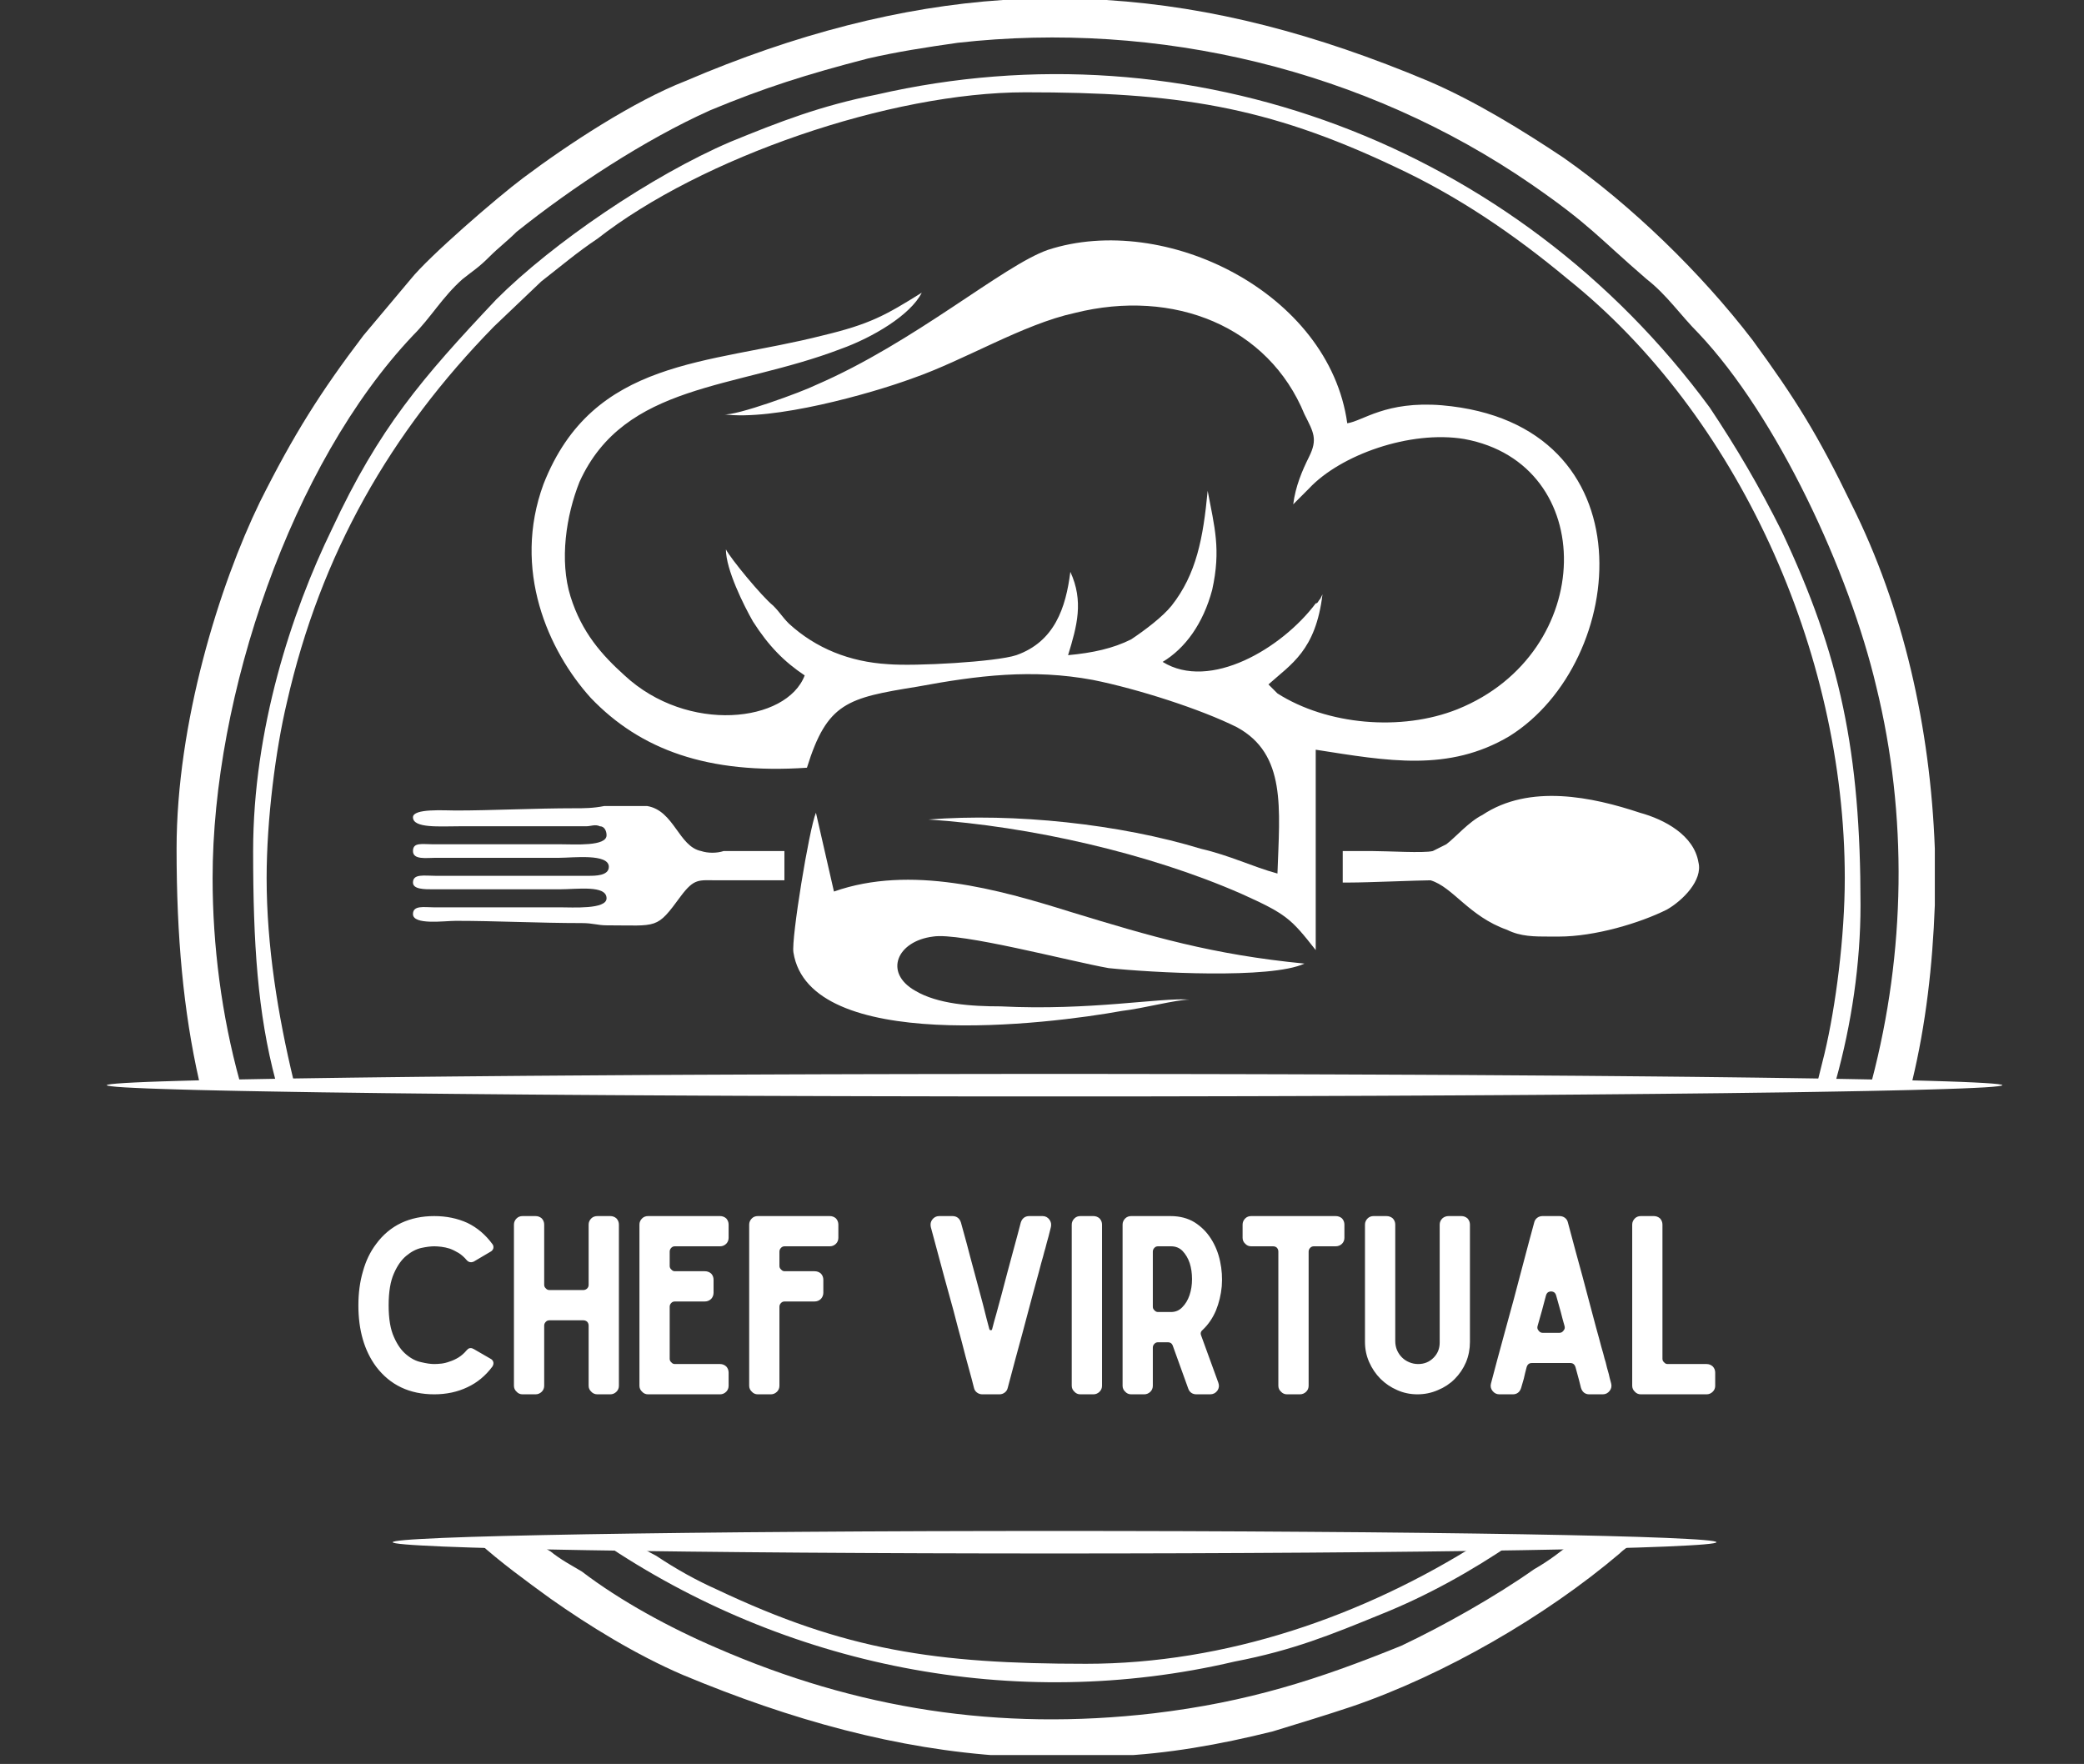<svg xmlns="http://www.w3.org/2000/svg" xmlns:xlink="http://www.w3.org/1999/xlink" width="358" zoomAndPan="magnify" viewBox="0 0 268.5 227.25" height="303" preserveAspectRatio="xMidYMid meet" version="1.0"><rect x="0" y="0" width="268.5" height="227.25" fill="#333333" stroke="none"/><defs><g/><clipPath id="388e2d88c3"><path d="M 22 0 L 250 0 L 250 226.102 L 22 226.102 Z M 22 0 " clip-rule="nonzero"/></clipPath><clipPath id="0cfd574be1"><path d="M 13.738 138 L 258 138 L 258 142 L 13.738 142 Z M 13.738 138 " clip-rule="nonzero"/></clipPath></defs><g clip-path="url(#388e2d88c3)"><path fill="#ffffff" d="M 27.391 113.121 C 27.391 89.625 37.543 59.75 53.207 43.219 C 55.527 40.898 56.977 38.285 59.586 35.965 C 61.035 34.805 61.617 34.516 63.066 33.066 C 64.227 31.906 65.387 31.035 66.547 29.875 C 73.801 24.074 83.082 17.984 91.492 14.211 C 98.453 11.312 103.965 9.57 111.797 7.543 C 115.566 6.672 119.336 6.09 123.398 5.512 C 149.211 2.609 175.898 8.992 197.363 23.785 C 204.902 29.004 205.773 30.457 212.152 35.965 C 214.766 37.996 216.504 40.605 218.824 42.926 C 228.977 53.66 238.258 73.672 241.738 88.465 C 245.801 105 245.512 122.691 241.16 139.227 L 246.379 139.227 C 248.121 131.973 248.992 124.434 249.281 116.602 L 249.281 109.348 C 248.699 93.688 245.219 78.312 238.547 64.973 C 234.199 55.98 231.297 51.34 225.785 43.797 C 219.117 35.098 210.125 26.395 201.422 20.305 C 196.199 16.824 190.109 13.051 184.02 10.441 C 169.516 4.352 156.176 0.871 142.543 0 L 129.199 0 C 116.148 0.871 102.516 4.352 88.301 10.441 C 81.629 13.051 73.219 18.562 67.418 22.914 C 63.938 25.523 55.234 33.066 52.914 35.965 L 46.824 43.219 C 41.312 50.469 37.832 55.98 33.48 64.68 C 28.262 75.414 22.75 93.105 22.75 109.348 C 22.75 120.66 23.621 130.234 25.652 139.227 L 30.871 139.227 C 28.551 130.812 27.391 121.82 27.391 113.121 Z M 202.582 198.688 C 201.133 199.848 199.684 201.008 197.652 202.168 C 192.719 205.648 186.051 209.418 180.539 212.027 C 169.805 216.379 160.816 219.277 148.633 220.73 C 128.617 223.051 110.348 220.148 92.363 212.316 C 86.27 209.707 79.891 206.227 74.961 202.457 C 73.508 201.586 72.348 201.008 70.898 199.848 C 70.32 199.555 69.738 198.977 69.449 198.688 L 61.617 198.688 C 64.516 201.297 67.707 203.617 70.898 205.938 C 75.828 209.418 81.922 213.188 88.012 215.797 C 101.934 221.602 115.566 225.371 129.488 226.242 L 143.703 226.242 C 150.371 225.949 157.043 224.789 164.004 223.051 C 167.777 221.891 170.676 221.02 174.156 219.859 C 186.051 215.797 199.102 208.258 208.672 200.137 C 209.254 199.555 209.832 199.266 210.414 198.688 Z M 202.582 198.688 " fill-opacity="1" fill-rule="evenodd"/></g><path fill="#ffffff" d="M 34.352 113.121 C 34.352 105.578 35.512 96.586 36.961 90.496 C 41.312 71.352 50.305 55.691 63.648 42.059 L 69.738 36.258 C 72.348 34.227 74.379 32.484 76.988 30.746 C 90.332 20.305 114.695 11.891 132.102 11.891 C 151.531 11.891 163.137 13.633 179.668 21.465 C 187.789 25.234 195.039 30.164 202.004 35.965 C 223.758 53.371 237.68 83.824 237.68 113.121 C 237.68 120.66 236.52 129.652 235.066 135.746 C 234.777 136.906 234.488 138.066 234.199 139.227 L 236.52 139.227 C 238.547 131.973 239.707 124.141 239.707 116.602 C 239.707 96.879 237.098 84.406 229.559 68.453 C 226.656 62.652 223.758 57.719 220.277 52.5 C 195.332 18.562 153.273 2.902 112.957 12.184 C 105.703 13.633 100.484 15.664 94.102 18.273 C 83.949 22.625 71.188 31.324 63.938 38.578 C 54.367 48.73 48.855 55.109 42.766 68.164 C 37.543 78.895 32.613 93.977 32.613 109.641 C 32.613 121.531 33.191 130.523 35.512 139.227 L 37.832 139.227 C 35.801 130.812 34.352 121.82 34.352 113.121 Z M 190.691 198.688 C 175.609 208.258 157.914 214.348 139.93 214.348 C 120.496 214.348 108.895 212.609 92.363 204.777 C 89.754 203.617 87.141 202.168 84.531 200.426 C 83.371 199.848 82.5 199.266 81.34 198.688 L 77.57 198.688 C 101.062 214.637 130.648 220.73 159.074 214.059 C 166.617 212.609 171.547 210.578 177.93 207.969 C 183.73 205.648 189.531 202.457 195.039 198.688 Z M 190.691 198.688 " fill-opacity="1" fill-rule="evenodd"/><path fill="#ffffff" d="M 221.145 198.688 C 221.145 198.734 221.008 198.781 220.734 198.828 C 220.461 198.875 220.051 198.922 219.508 198.969 C 218.961 199.016 218.285 199.062 217.473 199.105 C 216.664 199.152 215.723 199.195 214.656 199.242 C 213.586 199.285 212.395 199.328 211.078 199.371 C 209.762 199.41 208.324 199.453 206.773 199.492 C 205.223 199.531 203.562 199.57 201.789 199.605 C 200.016 199.641 198.145 199.676 196.168 199.711 C 194.195 199.746 192.129 199.777 189.969 199.805 C 187.809 199.836 185.57 199.863 183.246 199.891 C 180.926 199.918 178.531 199.941 176.07 199.965 C 173.605 199.988 171.086 200.008 168.504 200.027 C 165.922 200.043 163.297 200.059 160.625 200.074 C 157.953 200.086 155.246 200.098 152.508 200.109 C 149.766 200.117 147.008 200.125 144.23 200.129 C 141.449 200.133 138.664 200.137 135.871 200.137 C 133.078 200.137 130.293 200.133 127.512 200.129 C 124.734 200.125 121.973 200.117 119.234 200.109 C 116.496 200.098 113.789 200.086 111.117 200.074 C 108.445 200.059 105.816 200.043 103.238 200.027 C 100.656 200.008 98.137 199.988 95.672 199.965 C 93.207 199.941 90.816 199.918 88.492 199.891 C 86.172 199.863 83.93 199.836 81.773 199.805 C 79.613 199.777 77.547 199.746 75.57 199.711 C 73.598 199.676 71.723 199.641 69.953 199.605 C 68.18 199.57 66.52 199.531 64.965 199.492 C 63.414 199.453 61.98 199.41 60.664 199.371 C 59.348 199.328 58.156 199.285 57.086 199.242 C 56.016 199.195 55.078 199.152 54.266 199.105 C 53.457 199.062 52.777 199.016 52.234 198.969 C 51.688 198.922 51.281 198.875 51.004 198.828 C 50.73 198.781 50.594 198.734 50.594 198.688 C 50.594 198.637 50.73 198.59 51.004 198.543 C 51.281 198.496 51.688 198.449 52.234 198.402 C 52.777 198.355 53.457 198.309 54.266 198.266 C 55.078 198.219 56.016 198.176 57.086 198.129 C 58.156 198.086 59.348 198.043 60.664 198 C 61.98 197.961 63.414 197.918 64.965 197.879 C 66.52 197.84 68.18 197.801 69.953 197.766 C 71.723 197.73 73.598 197.695 75.57 197.66 C 77.547 197.625 79.613 197.594 81.773 197.566 C 83.93 197.535 86.172 197.508 88.492 197.48 C 90.816 197.453 93.207 197.43 95.672 197.406 C 98.137 197.383 100.656 197.363 103.238 197.348 C 105.816 197.328 108.445 197.312 111.117 197.297 C 113.789 197.285 116.496 197.273 119.234 197.262 C 121.973 197.254 124.734 197.246 127.512 197.242 C 130.293 197.238 133.078 197.234 135.871 197.234 C 138.664 197.234 141.449 197.238 144.23 197.242 C 147.008 197.246 149.766 197.254 152.508 197.262 C 155.246 197.273 157.953 197.285 160.625 197.297 C 163.297 197.312 165.922 197.328 168.504 197.348 C 171.086 197.363 173.605 197.383 176.07 197.406 C 178.531 197.43 180.926 197.453 183.246 197.48 C 185.57 197.508 187.809 197.535 189.969 197.566 C 192.129 197.594 194.195 197.625 196.168 197.66 C 198.145 197.695 200.016 197.73 201.789 197.766 C 203.562 197.801 205.223 197.84 206.773 197.879 C 208.324 197.918 209.762 197.961 211.078 198 C 212.395 198.043 213.586 198.086 214.656 198.129 C 215.723 198.176 216.664 198.219 217.473 198.266 C 218.285 198.309 218.961 198.355 219.508 198.402 C 220.051 198.449 220.461 198.496 220.734 198.543 C 221.008 198.59 221.145 198.637 221.145 198.688 Z M 221.145 198.688 " fill-opacity="1" fill-rule="nonzero"/><g clip-path="url(#0cfd574be1)"><path fill="#ffffff" d="M 257.98 139.805 C 257.98 139.828 257.934 139.852 257.836 139.875 C 257.738 139.898 257.59 139.922 257.395 139.945 C 257.199 139.973 256.953 139.996 256.66 140.02 C 256.367 140.043 256.027 140.066 255.637 140.09 C 255.246 140.109 254.809 140.133 254.324 140.156 C 253.836 140.18 253.305 140.203 252.723 140.227 C 252.145 140.25 251.516 140.27 250.844 140.293 C 250.172 140.316 249.453 140.34 248.688 140.359 C 247.922 140.383 247.113 140.402 246.258 140.426 C 245.402 140.445 244.504 140.469 243.562 140.488 C 242.621 140.508 241.637 140.531 240.609 140.551 C 239.582 140.57 238.512 140.59 237.402 140.609 C 236.293 140.629 235.141 140.648 233.953 140.668 C 232.762 140.688 231.531 140.707 230.266 140.727 C 228.996 140.742 227.691 140.762 226.348 140.777 C 225.008 140.797 223.629 140.812 222.215 140.832 C 220.805 140.848 219.355 140.863 217.875 140.879 C 216.395 140.895 214.883 140.91 213.336 140.926 C 211.793 140.941 210.219 140.957 208.613 140.969 C 207.008 140.984 205.375 140.996 203.711 141.012 C 202.051 141.023 200.363 141.035 198.648 141.051 C 196.934 141.062 195.195 141.074 193.434 141.086 C 191.672 141.094 189.887 141.105 188.078 141.117 C 186.273 141.125 184.445 141.137 182.602 141.145 C 180.754 141.152 178.891 141.164 177.008 141.172 C 175.125 141.18 173.23 141.188 171.316 141.191 C 169.406 141.199 167.48 141.207 165.543 141.211 C 163.602 141.219 161.652 141.223 159.691 141.227 C 157.734 141.23 155.766 141.234 153.789 141.238 C 151.812 141.242 149.828 141.246 147.84 141.25 C 145.852 141.25 143.859 141.254 141.863 141.254 C 139.867 141.254 137.867 141.254 135.871 141.254 C 133.871 141.254 131.875 141.254 129.879 141.254 C 127.883 141.254 125.891 141.25 123.902 141.25 C 121.914 141.246 119.93 141.242 117.953 141.238 C 115.977 141.234 114.008 141.23 112.047 141.227 C 110.086 141.223 108.137 141.219 106.199 141.211 C 104.262 141.207 102.336 141.199 100.422 141.191 C 98.512 141.188 96.613 141.18 94.73 141.172 C 92.852 141.164 90.988 141.152 89.141 141.145 C 87.293 141.137 85.469 141.125 83.66 141.117 C 81.855 141.105 80.07 141.094 78.309 141.086 C 76.543 141.074 74.805 141.062 73.094 141.051 C 71.379 141.035 69.691 141.023 68.027 141.012 C 66.367 140.996 64.734 140.984 63.129 140.969 C 61.523 140.957 59.949 140.941 58.402 140.926 C 56.859 140.91 55.348 140.895 53.863 140.879 C 52.383 140.863 50.938 140.848 49.523 140.832 C 48.109 140.812 46.734 140.797 45.391 140.777 C 44.051 140.762 42.746 140.742 41.477 140.727 C 40.207 140.707 38.98 140.688 37.789 140.668 C 36.598 140.648 35.449 140.629 34.34 140.609 C 33.227 140.59 32.16 140.57 31.133 140.551 C 30.105 140.531 29.121 140.508 28.176 140.488 C 27.234 140.469 26.336 140.445 25.484 140.426 C 24.629 140.402 23.82 140.383 23.055 140.359 C 22.289 140.34 21.57 140.316 20.898 140.293 C 20.223 140.27 19.598 140.25 19.016 140.227 C 18.438 140.203 17.902 140.18 17.418 140.156 C 16.934 140.133 16.496 140.109 16.105 140.09 C 15.715 140.066 15.375 140.043 15.082 140.02 C 14.785 139.996 14.543 139.973 14.348 139.945 C 14.152 139.922 14.004 139.898 13.906 139.875 C 13.809 139.852 13.758 139.828 13.758 139.805 C 13.758 139.781 13.809 139.758 13.906 139.734 C 14.004 139.711 14.152 139.688 14.348 139.664 C 14.543 139.641 14.785 139.617 15.082 139.594 C 15.375 139.57 15.715 139.547 16.105 139.523 C 16.496 139.5 16.934 139.477 17.418 139.453 C 17.902 139.43 18.438 139.406 19.016 139.383 C 19.598 139.363 20.223 139.34 20.898 139.316 C 21.57 139.293 22.289 139.273 23.055 139.25 C 23.82 139.227 24.629 139.207 25.484 139.184 C 26.336 139.164 27.234 139.141 28.176 139.121 C 29.121 139.102 30.105 139.078 31.133 139.059 C 32.16 139.039 33.227 139.02 34.34 139 C 35.449 138.98 36.598 138.961 37.789 138.941 C 38.98 138.922 40.207 138.902 41.477 138.887 C 42.746 138.867 44.051 138.848 45.391 138.832 C 46.734 138.812 48.109 138.797 49.523 138.781 C 50.938 138.762 52.383 138.746 53.863 138.73 C 55.348 138.715 56.859 138.699 58.402 138.684 C 59.949 138.668 61.523 138.652 63.129 138.641 C 64.734 138.625 66.367 138.613 68.027 138.598 C 69.691 138.586 71.379 138.574 73.094 138.562 C 74.805 138.551 76.543 138.539 78.309 138.527 C 80.07 138.516 81.855 138.504 83.66 138.492 C 85.469 138.484 87.293 138.473 89.141 138.465 C 90.988 138.457 92.852 138.449 94.73 138.441 C 96.613 138.43 98.512 138.426 100.422 138.418 C 102.336 138.41 104.262 138.402 106.199 138.398 C 108.137 138.391 110.086 138.387 112.047 138.383 C 114.008 138.379 115.977 138.375 117.953 138.371 C 119.93 138.367 121.914 138.363 123.902 138.363 C 125.891 138.359 127.883 138.359 129.879 138.355 C 131.875 138.355 133.871 138.355 135.871 138.355 C 137.867 138.355 139.867 138.355 141.863 138.355 C 143.859 138.359 145.852 138.359 147.84 138.363 C 149.828 138.363 151.812 138.367 153.789 138.371 C 155.766 138.375 157.734 138.379 159.691 138.383 C 161.652 138.387 163.602 138.391 165.543 138.398 C 167.48 138.402 169.406 138.41 171.316 138.418 C 173.23 138.426 175.125 138.43 177.008 138.441 C 178.891 138.449 180.754 138.457 182.602 138.465 C 184.445 138.473 186.273 138.484 188.078 138.492 C 189.887 138.504 191.672 138.516 193.434 138.527 C 195.195 138.539 196.934 138.551 198.648 138.562 C 200.363 138.574 202.051 138.586 203.711 138.598 C 205.375 138.613 207.008 138.625 208.613 138.641 C 210.219 138.652 211.793 138.668 213.336 138.684 C 214.883 138.699 216.395 138.715 217.875 138.73 C 219.355 138.746 220.805 138.762 222.215 138.781 C 223.629 138.797 225.008 138.812 226.348 138.832 C 227.691 138.848 228.996 138.867 230.266 138.887 C 231.531 138.902 232.762 138.922 233.953 138.941 C 235.141 138.961 236.293 138.98 237.402 139 C 238.512 139.02 239.582 139.039 240.609 139.059 C 241.637 139.078 242.621 139.102 243.562 139.121 C 244.504 139.141 245.402 139.164 246.258 139.184 C 247.113 139.207 247.922 139.227 248.688 139.25 C 249.453 139.273 250.172 139.293 250.844 139.316 C 251.516 139.34 252.145 139.363 252.723 139.383 C 253.305 139.406 253.836 139.43 254.324 139.453 C 254.809 139.477 255.246 139.5 255.637 139.523 C 256.027 139.547 256.367 139.57 256.66 139.594 C 256.953 139.617 257.199 139.641 257.395 139.664 C 257.59 139.688 257.738 139.711 257.836 139.734 C 257.934 139.758 257.98 139.781 257.98 139.805 Z M 257.98 139.805 " fill-opacity="1" fill-rule="nonzero"/></g><path fill="#ffffff" d="M 101.062 109.641 L 93.234 109.641 C 92.363 109.93 91.203 109.93 90.332 109.641 C 87.434 109.059 86.852 104.418 83.371 103.84 L 77.859 103.84 C 76.41 104.129 75.25 104.129 74.09 104.129 C 68.867 104.129 63.355 104.418 58.715 104.418 C 57.266 104.418 53.207 104.129 53.207 105.289 C 53.207 106.738 56.688 106.449 59.297 106.449 L 75.539 106.449 C 76.121 106.449 76.699 106.16 77.281 106.449 C 77.859 106.449 78.148 107.027 78.148 107.609 C 78.148 109.059 74.09 108.77 72.348 108.77 L 55.816 108.77 C 54.367 108.77 53.207 108.48 53.207 109.641 C 53.207 110.801 54.945 110.512 56.105 110.512 L 72.059 110.512 C 73.801 110.512 78.441 109.93 78.441 111.672 C 78.441 112.832 76.699 112.832 75.828 112.832 L 56.105 112.832 C 54.656 112.832 53.207 112.539 53.207 113.699 C 53.207 114.57 54.656 114.57 55.816 114.57 L 72.059 114.57 C 74.379 114.57 78.148 113.992 78.148 115.73 C 78.148 117.18 73.801 116.891 72.059 116.891 L 55.816 116.891 C 54.656 116.891 53.207 116.602 53.207 117.762 C 53.207 119.211 57.266 118.633 58.715 118.633 C 63.938 118.633 69.449 118.922 74.961 118.922 C 76.41 118.922 76.988 119.211 78.148 119.211 C 84.82 119.211 84.531 119.793 87.723 115.441 C 89.461 113.121 90.043 113.41 92.363 113.41 C 93.523 113.41 94.102 113.41 95.555 113.41 C 96.715 113.41 97.875 113.41 99.035 113.41 C 99.613 113.41 100.195 113.41 101.062 113.41 Z M 172.996 113.699 C 173.285 113.699 173.578 113.699 173.867 113.699 C 176.188 113.699 182.859 113.41 184.309 113.41 C 187.211 114.281 189.238 118.051 194.172 119.793 C 195.91 120.66 197.652 120.66 199.684 120.66 L 200.844 120.66 C 205.484 120.66 211.285 118.922 214.766 117.18 C 216.793 116.02 219.406 113.41 218.824 111.09 C 218.246 107.609 214.473 105.578 211.285 104.707 C 205.191 102.68 197.07 100.938 190.98 105 C 189.238 105.867 187.5 107.898 186.34 108.77 C 185.758 109.059 185.18 109.348 184.598 109.641 C 183.438 109.93 178.797 109.641 176.77 109.641 C 175.609 109.641 175.316 109.641 174.156 109.641 C 173.867 109.641 173.285 109.641 172.996 109.641 Z M 172.996 113.699 " fill-opacity="1" fill-rule="evenodd"/><path fill="#ffffff" d="M 93.234 53.371 C 99.613 54.238 112.086 50.758 117.598 48.73 C 124.27 46.41 131.809 41.766 138.48 40.316 C 151.242 37.125 163.426 42.059 168.066 53.371 C 169.227 55.691 169.805 56.559 168.645 58.879 C 167.777 60.621 166.906 62.652 166.617 64.973 L 168.645 62.941 C 172.707 58.59 181.699 55.398 188.66 56.559 C 206.062 59.75 205.773 84.113 187.789 91.367 C 180.539 94.266 170.965 93.398 164.586 89.336 L 163.426 88.176 C 166.324 85.566 169.516 83.824 170.387 76.574 L 170.098 77.152 C 169.805 77.445 169.805 77.734 169.516 77.734 C 165.164 83.535 155.883 89.047 149.793 85.273 C 152.695 83.535 155.016 80.344 156.176 75.992 C 157.336 70.773 156.465 67.871 155.594 63.23 C 155.016 69.324 154.145 73.965 150.953 78.023 C 149.793 79.473 147.473 81.215 145.73 82.375 C 143.41 83.535 140.801 84.113 137.609 84.406 C 138.77 80.633 139.641 77.445 137.902 73.672 C 137.32 78.312 135.871 82.664 130.941 84.406 C 128.328 85.273 117.887 85.855 114.406 85.566 C 109.477 85.273 105.125 83.535 101.645 80.344 C 100.773 79.473 100.484 78.895 99.613 78.023 C 98.164 76.863 94.102 71.934 93.523 70.773 C 93.523 73.383 95.844 78.023 97.004 80.055 C 99.035 83.246 101.062 85.273 103.676 87.016 C 101.355 93.105 88.594 94.559 80.469 87.016 C 77.57 84.406 74.961 81.504 73.508 76.863 C 72.059 72.223 72.93 66.422 74.668 62.07 C 80.469 49.309 94.684 50.18 108.316 44.957 C 112.375 43.508 117.309 40.605 118.758 37.707 C 114.117 40.605 112.086 41.766 105.996 43.219 C 91.203 46.988 76.41 46.117 70.027 62.359 C 65.969 73.383 70.609 83.824 76.121 89.918 C 82.5 96.586 91.203 99.777 103.965 98.906 C 106.574 90.496 109.188 89.918 118.176 88.465 C 126.008 87.016 132.969 86.145 140.801 87.594 C 146.602 88.758 154.723 91.367 159.363 93.688 C 165.746 97.168 164.875 104.129 164.586 112.539 C 161.395 111.672 158.496 110.219 154.723 109.348 C 144.281 106.16 130.648 104.707 119.629 105.578 C 132.68 106.449 148.051 109.93 159.945 115.152 C 165.746 117.762 166.324 118.34 169.516 122.402 L 169.516 96.586 C 178.797 98.039 186.629 99.488 194.461 94.848 C 209.832 85.273 212.734 54.531 185.758 52.211 C 178.508 51.629 175.609 54.238 173.578 54.531 C 171.258 37.707 150.082 27.266 135 32.195 C 129.199 34.227 117.887 44.09 105.125 49.598 C 103.383 50.469 94.684 53.66 93.234 53.371 Z M 153.273 128.781 C 149.504 128.492 140.512 130.234 128.91 129.652 C 125.137 129.652 120.789 129.363 117.887 127.621 C 113.828 125.301 115.566 121.242 120.207 120.66 C 123.688 120.082 137.902 123.852 142.832 124.723 C 148.344 125.301 163.715 126.172 168.066 124.141 C 156.176 122.98 148.344 120.66 137.902 117.473 C 128.617 114.57 117.309 111.379 107.445 114.859 L 105.125 104.707 C 104.254 106.738 101.934 120.953 102.223 122.691 C 104.254 135.746 135 131.973 144.57 130.234 C 147.184 129.941 151.531 128.781 153.273 128.781 Z M 153.273 128.781 " fill-opacity="1" fill-rule="evenodd"/><path stroke-linecap="butt" transform="matrix(0.736, 0, 0, 0.736, 9.333, 148.508)" fill="none" stroke-linejoin="miter" d="M 73.065 36.321 C 73.235 36.4 73.352 36.538 73.405 36.734 C 73.431 36.936 73.389 37.1 73.272 37.238 L 73.272 37.275 C 72.1 38.84 70.684 40.012 69.018 40.786 C 67.316 41.598 65.422 42.001 63.338 42.001 C 59.1 42.001 55.785 40.426 53.393 37.275 C 51.357 34.523 50.343 31.001 50.343 26.71 C 50.343 24.562 50.609 22.594 51.139 20.812 C 51.632 19.03 52.385 17.476 53.393 16.145 C 54.56 14.553 55.997 13.349 57.695 12.543 C 59.36 11.769 61.243 11.376 63.338 11.376 C 65.422 11.376 67.316 11.769 69.018 12.543 C 70.684 13.349 72.1 14.553 73.272 16.145 C 73.389 16.277 73.431 16.447 73.405 16.643 C 73.352 16.834 73.235 16.972 73.065 17.062 L 70.1 18.812 C 69.766 18.95 69.485 18.892 69.262 18.643 C 68.796 18.086 68.292 17.64 67.761 17.306 C 67.204 16.972 66.663 16.707 66.133 16.511 C 65.603 16.346 65.099 16.24 64.632 16.182 C 64.128 16.123 63.699 16.092 63.338 16.092 C 62.691 16.092 61.906 16.192 60.988 16.389 C 60.044 16.611 59.143 17.083 58.278 17.805 C 57.387 18.531 56.634 19.592 56.024 20.987 C 55.382 22.408 55.064 24.318 55.064 26.71 C 55.064 29.102 55.382 30.995 56.024 32.39 C 56.634 33.785 57.387 34.841 58.278 35.562 C 59.143 36.289 60.044 36.75 60.988 36.941 C 61.906 37.164 62.691 37.275 63.338 37.275 C 63.699 37.275 64.128 37.249 64.632 37.196 C 65.099 37.143 65.603 37.015 66.133 36.819 C 66.663 36.655 67.204 36.405 67.761 36.066 C 68.292 35.732 68.796 35.286 69.262 34.729 C 69.485 34.448 69.766 34.406 70.1 34.607 Z M 90.648 12.58 C 90.648 12.252 90.775 11.955 91.024 11.705 C 91.242 11.488 91.539 11.376 91.905 11.376 L 94.159 11.376 C 94.493 11.376 94.785 11.488 95.034 11.705 C 95.262 11.955 95.373 12.252 95.373 12.58 L 95.373 40.786 C 95.373 41.121 95.262 41.396 95.034 41.624 C 94.785 41.874 94.493 42.001 94.159 42.001 L 91.905 42.001 C 91.539 42.001 91.242 41.874 91.024 41.624 C 90.775 41.396 90.648 41.121 90.648 40.786 L 90.648 30.258 C 90.648 29.924 90.536 29.632 90.313 29.383 C 90.059 29.16 89.767 29.044 89.433 29.044 L 83.498 29.044 C 83.164 29.044 82.888 29.16 82.671 29.383 C 82.421 29.632 82.294 29.924 82.294 30.258 L 82.294 40.786 C 82.294 41.121 82.183 41.396 81.96 41.624 C 81.705 41.874 81.414 42.001 81.079 42.001 L 78.788 42.001 C 78.449 42.001 78.168 41.874 77.95 41.624 C 77.696 41.396 77.574 41.121 77.574 40.786 L 77.574 12.58 C 77.574 12.252 77.696 11.955 77.95 11.705 C 78.168 11.488 78.449 11.376 78.788 11.376 L 81.079 11.376 C 81.414 11.376 81.705 11.488 81.96 11.705 C 82.183 11.955 82.294 12.252 82.294 12.58 L 82.294 23.119 C 82.294 23.453 82.421 23.729 82.671 23.957 C 82.888 24.201 83.164 24.323 83.498 24.323 L 89.433 24.323 C 89.767 24.323 90.059 24.201 90.313 23.957 C 90.536 23.729 90.648 23.453 90.648 23.119 Z M 114.579 14.888 C 114.579 15.222 114.467 15.498 114.25 15.726 C 114.001 15.97 113.704 16.092 113.375 16.092 L 105.467 16.092 C 105.132 16.092 104.857 16.203 104.639 16.426 C 104.39 16.68 104.263 16.972 104.263 17.306 L 104.263 19.815 C 104.263 20.149 104.39 20.425 104.639 20.653 C 104.857 20.902 105.132 21.029 105.467 21.029 L 110.691 21.029 C 111.057 21.029 111.365 21.141 111.619 21.364 C 111.837 21.608 111.943 21.905 111.943 22.244 L 111.943 24.498 C 111.943 24.827 111.837 25.124 111.619 25.373 C 111.365 25.623 111.057 25.75 110.691 25.75 L 105.467 25.75 C 105.132 25.75 104.857 25.861 104.639 26.079 C 104.39 26.328 104.263 26.62 104.263 26.954 L 104.263 36.066 C 104.263 36.405 104.39 36.681 104.639 36.899 C 104.857 37.153 105.132 37.275 105.467 37.275 L 113.375 37.275 C 113.704 37.275 114.001 37.392 114.25 37.615 C 114.467 37.864 114.579 38.156 114.579 38.49 L 114.579 40.786 C 114.579 41.121 114.467 41.396 114.25 41.624 C 114.001 41.874 113.704 42.001 113.375 42.001 L 100.757 42.001 C 100.417 42.001 100.136 41.874 99.919 41.624 C 99.664 41.396 99.542 41.121 99.542 40.786 L 99.542 12.58 C 99.542 12.252 99.664 11.955 99.919 11.705 C 100.136 11.488 100.417 11.376 100.757 11.376 L 113.375 11.376 C 113.704 11.376 114.001 11.488 114.25 11.705 C 114.467 11.955 114.579 12.252 114.579 12.58 Z M 133.789 14.888 C 133.789 15.222 133.678 15.498 133.46 15.726 C 133.211 15.97 132.919 16.092 132.585 16.092 L 124.677 16.092 C 124.348 16.092 124.073 16.203 123.855 16.426 C 123.601 16.68 123.473 16.972 123.473 17.306 L 123.473 19.815 C 123.473 20.149 123.601 20.425 123.855 20.653 C 124.073 20.902 124.348 21.029 124.677 21.029 L 129.902 21.029 C 130.268 21.029 130.58 21.141 130.83 21.364 C 131.047 21.608 131.159 21.905 131.159 22.244 L 131.159 24.498 C 131.159 24.827 131.047 25.124 130.83 25.373 C 130.58 25.623 130.268 25.75 129.902 25.75 L 124.677 25.75 C 124.348 25.75 124.073 25.861 123.855 26.079 C 123.601 26.328 123.473 26.62 123.473 26.954 L 123.473 40.786 C 123.473 41.121 123.362 41.396 123.139 41.624 C 122.89 41.874 122.593 42.001 122.264 42.001 L 119.967 42.001 C 119.628 42.001 119.347 41.874 119.129 41.624 C 118.88 41.396 118.753 41.121 118.753 40.786 L 118.753 12.58 C 118.753 12.252 118.88 11.955 119.129 11.705 C 119.347 11.488 119.628 11.376 119.967 11.376 L 132.585 11.376 C 132.919 11.376 133.211 11.488 133.46 11.705 C 133.678 11.955 133.789 12.252 133.789 12.58 Z M 169.834 11.376 C 170.227 11.376 170.55 11.546 170.794 11.88 C 171.017 12.183 171.091 12.533 171.007 12.92 C 170.81 13.646 170.672 14.203 170.588 14.591 C 170.482 14.978 170.381 15.328 170.296 15.63 C 170.211 15.938 170.131 16.261 170.047 16.601 C 169.935 16.961 169.792 17.46 169.633 18.102 C 169.431 18.765 169.198 19.645 168.917 20.732 C 168.609 21.82 168.222 23.257 167.745 25.039 C 167.273 26.821 166.689 29.017 165.989 31.637 C 165.268 34.252 164.419 37.403 163.449 41.083 C 163.39 41.359 163.247 41.582 163.03 41.746 C 162.807 41.916 162.558 42.001 162.276 42.001 L 159.269 42.001 C 158.988 42.001 158.739 41.916 158.511 41.746 C 158.288 41.582 158.15 41.359 158.092 41.083 C 157.906 40.298 157.609 39.201 157.217 37.779 C 156.829 36.39 156.41 34.814 155.965 33.053 C 155.493 31.335 155.005 29.5 154.506 27.548 C 153.976 25.623 153.456 23.74 152.952 21.905 C 152.459 20.096 151.998 18.399 151.579 16.808 C 151.16 15.248 150.815 13.954 150.534 12.92 C 150.454 12.506 150.523 12.156 150.741 11.88 C 150.99 11.546 151.313 11.376 151.711 11.376 L 154.045 11.376 C 154.655 11.376 155.063 11.684 155.259 12.299 C 155.482 13.106 155.816 14.315 156.257 15.927 C 156.676 17.545 157.132 19.274 157.636 21.109 C 158.139 22.971 158.627 24.801 159.105 26.588 C 159.545 28.37 159.922 29.818 160.224 30.932 C 160.309 31.213 160.489 31.351 160.765 31.351 C 161.046 31.351 161.216 31.213 161.279 30.932 C 161.465 30.179 161.714 29.272 162.022 28.211 C 162.298 27.155 162.605 26.031 162.939 24.832 C 163.247 23.628 163.571 22.403 163.91 21.151 C 164.244 19.926 164.562 18.744 164.865 17.603 C 165.172 16.458 165.453 15.429 165.703 14.511 C 165.957 13.593 166.148 12.856 166.286 12.299 C 166.482 11.684 166.886 11.376 167.501 11.376 Z M 178.729 11.376 C 179.063 11.376 179.355 11.488 179.604 11.705 C 179.832 11.955 179.944 12.252 179.944 12.58 L 179.944 40.786 C 179.944 41.121 179.832 41.396 179.604 41.624 C 179.355 41.874 179.063 42.001 178.729 42.001 L 176.432 42.001 C 176.093 42.001 175.817 41.874 175.6 41.624 C 175.345 41.396 175.218 41.121 175.218 40.786 L 175.218 12.58 C 175.218 12.252 175.345 11.955 175.6 11.705 C 175.817 11.488 176.093 11.376 176.432 11.376 Z M 192.217 11.376 C 193.781 11.376 195.134 11.726 196.274 12.421 C 197.42 13.148 198.348 14.076 199.069 15.216 C 199.796 16.357 200.316 17.64 200.618 19.062 C 200.926 20.483 201.021 21.915 200.905 23.363 C 200.772 24.811 200.438 26.195 199.907 27.506 C 199.351 28.81 198.597 29.908 197.653 30.799 C 197.229 31.165 197.118 31.6 197.314 32.093 L 200.326 40.367 C 200.47 40.76 200.427 41.126 200.204 41.46 C 199.95 41.821 199.6 42.001 199.154 42.001 L 196.773 42.001 C 196.189 42.001 195.797 41.736 195.601 41.205 L 192.89 33.685 C 192.694 33.154 192.302 32.889 191.718 32.889 L 190.042 32.889 C 189.708 32.889 189.432 33.006 189.215 33.228 C 188.966 33.478 188.838 33.769 188.838 34.104 L 188.838 40.786 C 188.838 41.121 188.727 41.396 188.504 41.624 C 188.25 41.874 187.958 42.001 187.624 42.001 L 185.332 42.001 C 184.993 42.001 184.712 41.874 184.494 41.624 C 184.24 41.396 184.118 41.121 184.118 40.786 L 184.118 12.58 C 184.118 12.252 184.24 11.955 184.494 11.705 C 184.712 11.488 184.993 11.376 185.332 11.376 Z M 188.838 26.954 C 188.838 27.293 188.966 27.574 189.215 27.792 C 189.432 28.041 189.708 28.169 190.042 28.169 L 192.307 28.169 C 193.172 28.169 193.893 27.861 194.482 27.251 C 195.065 26.668 195.511 25.93 195.818 25.039 C 196.12 24.148 196.274 23.172 196.274 22.111 C 196.274 21.083 196.136 20.123 195.855 19.231 C 195.553 18.34 195.107 17.593 194.519 16.977 C 193.935 16.389 193.198 16.092 192.307 16.092 L 190.042 16.092 C 189.708 16.092 189.432 16.203 189.215 16.426 C 188.966 16.68 188.838 16.972 188.838 17.306 Z M 222.375 14.888 C 222.375 15.222 222.263 15.498 222.046 15.726 C 221.797 15.97 221.489 16.092 221.128 16.092 L 217.325 16.092 C 216.991 16.092 216.71 16.203 216.487 16.426 C 216.238 16.68 216.111 16.972 216.111 17.306 L 216.111 40.786 C 216.111 41.121 215.999 41.396 215.771 41.624 C 215.522 41.874 215.214 42.001 214.854 42.001 L 212.6 42.001 C 212.271 42.001 211.99 41.874 211.767 41.624 C 211.512 41.396 211.385 41.121 211.385 40.786 L 211.385 17.306 C 211.385 16.972 211.274 16.68 211.051 16.426 C 210.807 16.203 210.515 16.092 210.176 16.092 L 206.341 16.092 C 205.996 16.092 205.72 15.97 205.503 15.726 C 205.248 15.498 205.126 15.222 205.126 14.888 L 205.126 12.58 C 205.126 12.252 205.248 11.955 205.503 11.705 C 205.72 11.488 205.996 11.376 206.341 11.376 L 221.128 11.376 C 221.489 11.376 221.797 11.488 222.046 11.705 C 222.263 11.955 222.375 12.252 222.375 12.58 Z M 243.134 11.376 C 243.468 11.376 243.76 11.488 244.014 11.705 C 244.237 11.955 244.349 12.252 244.349 12.58 L 244.349 33.106 C 244.349 34.332 244.126 35.488 243.675 36.575 C 243.208 37.657 242.566 38.601 241.76 39.407 C 240.949 40.219 239.999 40.845 238.912 41.285 C 237.825 41.762 236.669 42.001 235.443 42.001 C 234.223 42.001 233.078 41.762 232.017 41.285 C 230.935 40.818 229.991 40.176 229.18 39.37 C 228.373 38.559 227.732 37.609 227.254 36.522 C 226.787 35.467 226.549 34.332 226.549 33.106 L 226.549 12.58 C 226.549 12.252 226.676 11.955 226.925 11.705 C 227.148 11.488 227.424 11.376 227.763 11.376 L 230.018 11.376 C 230.378 11.376 230.686 11.488 230.935 11.705 C 231.163 11.955 231.275 12.252 231.275 12.58 L 231.275 32.974 C 231.275 33.557 231.381 34.114 231.598 34.645 C 231.826 35.175 232.134 35.636 232.526 36.024 C 232.913 36.416 233.375 36.724 233.905 36.941 C 234.436 37.164 234.993 37.275 235.576 37.275 C 236.711 37.275 237.671 36.888 238.456 36.103 C 239.236 35.329 239.628 34.369 239.628 33.228 L 239.628 12.58 C 239.628 12.252 239.755 11.955 240.005 11.705 C 240.254 11.488 240.551 11.376 240.88 11.376 Z M 265.522 42.001 C 264.938 42.001 264.546 41.693 264.35 41.083 C 264.27 40.776 264.159 40.33 264.015 39.747 C 263.851 39.19 263.644 38.421 263.39 37.45 C 263.193 36.83 262.79 36.522 262.175 36.522 L 255.497 36.522 C 254.882 36.522 254.479 36.83 254.283 37.45 C 254.087 38.198 253.917 38.877 253.784 39.492 C 253.614 40.102 253.461 40.633 253.323 41.083 C 253.127 41.693 252.734 42.001 252.151 42.001 L 249.774 42.001 C 249.382 42.001 249.058 41.831 248.804 41.502 C 248.56 41.195 248.491 40.845 248.602 40.447 C 248.878 39.423 249.228 38.113 249.642 36.522 C 250.061 34.963 250.528 33.271 251.026 31.43 C 251.525 29.616 252.039 27.739 252.57 25.792 C 253.073 23.867 253.556 22.027 254.028 20.271 C 254.474 18.547 254.893 16.972 255.28 15.551 C 255.651 14.156 255.943 13.074 256.16 12.299 C 256.219 12.018 256.362 11.795 256.579 11.626 C 256.802 11.461 257.051 11.376 257.332 11.376 L 260.34 11.376 C 260.621 11.376 260.87 11.461 261.098 11.626 C 261.316 11.795 261.454 12.018 261.512 12.299 C 262.488 15.97 263.336 19.115 264.063 21.73 C 264.758 24.35 265.341 26.556 265.819 28.344 C 266.285 30.126 266.678 31.552 266.98 32.634 C 267.261 33.722 267.5 34.586 267.696 35.228 C 267.861 35.902 267.999 36.405 268.115 36.734 C 268.195 37.095 268.28 37.429 268.359 37.737 C 268.449 38.044 268.545 38.394 268.656 38.787 C 268.736 39.174 268.874 39.731 269.075 40.447 C 269.181 40.845 269.112 41.195 268.868 41.502 C 268.619 41.831 268.296 42.001 267.898 42.001 Z M 256.197 30.258 C 256.091 30.645 256.16 30.995 256.415 31.298 C 256.664 31.643 256.988 31.812 257.375 31.812 L 260.303 31.812 C 260.69 31.812 261.008 31.643 261.257 31.298 C 261.512 30.995 261.581 30.645 261.475 30.258 C 261.247 29.479 261.024 28.641 260.801 27.749 C 260.547 26.858 260.281 25.914 260.006 24.917 C 259.921 24.61 259.772 24.371 259.544 24.201 C 259.321 24.063 259.088 23.994 258.844 23.994 C 258.589 23.994 258.351 24.063 258.128 24.201 C 257.905 24.371 257.751 24.61 257.667 24.917 C 257.417 25.803 257.179 26.694 256.956 27.585 C 256.701 28.476 256.452 29.367 256.197 30.258 Z M 286.069 37.275 C 286.403 37.275 286.695 37.392 286.944 37.615 C 287.172 37.864 287.283 38.156 287.283 38.49 L 287.283 40.786 C 287.283 41.121 287.172 41.396 286.944 41.624 C 286.695 41.874 286.403 42.001 286.069 42.001 L 274.544 42.001 C 274.204 42.001 273.923 41.874 273.706 41.624 C 273.456 41.396 273.329 41.121 273.329 40.786 L 273.329 12.58 C 273.329 12.252 273.456 11.955 273.706 11.705 C 273.923 11.488 274.204 11.376 274.544 11.376 L 276.835 11.376 C 277.169 11.376 277.461 11.488 277.715 11.705 C 277.938 11.955 278.049 12.252 278.049 12.58 L 278.049 36.066 C 278.049 36.405 278.177 36.681 278.426 36.899 C 278.643 37.153 278.919 37.275 279.253 37.275 Z M 286.069 37.275 " stroke="#ffffff" stroke-width="0.575" stroke-opacity="1" stroke-miterlimit="4"/><g fill="#ffffff" fill-opacity="1"><g transform="translate(44.868, 179.441)"><g><path d="M 18.281 -4.188 C 18.395 -4.125 18.473 -4.02 18.516 -3.875 C 18.535 -3.727 18.504 -3.602 18.422 -3.5 L 18.422 -3.469 C 17.566 -2.32 16.523 -1.461 15.297 -0.891 C 14.035 -0.297 12.641 0 11.109 0 C 7.992 0 5.551 -1.156 3.781 -3.469 C 2.281 -5.5 1.531 -8.098 1.531 -11.266 C 1.531 -12.836 1.727 -14.281 2.125 -15.594 C 2.488 -16.906 3.039 -18.055 3.781 -19.047 C 4.645 -20.211 5.703 -21.094 6.953 -21.688 C 8.18 -22.258 9.566 -22.547 11.109 -22.547 C 12.641 -22.547 14.035 -22.258 15.297 -21.688 C 16.523 -21.094 17.566 -20.211 18.422 -19.047 C 18.504 -18.941 18.535 -18.816 18.516 -18.672 C 18.473 -18.523 18.395 -18.422 18.281 -18.359 L 16.094 -17.078 C 15.844 -16.973 15.633 -17.016 15.469 -17.203 C 15.125 -17.609 14.758 -17.938 14.375 -18.188 C 13.957 -18.426 13.555 -18.617 13.172 -18.766 C 12.773 -18.891 12.406 -18.973 12.062 -19.016 C 11.688 -19.055 11.367 -19.078 11.109 -19.078 C 10.641 -19.078 10.066 -19.004 9.391 -18.859 C 8.691 -18.691 8.023 -18.344 7.391 -17.812 C 6.734 -17.281 6.176 -16.5 5.719 -15.469 C 5.25 -14.426 5.016 -13.023 5.016 -11.266 C 5.016 -9.492 5.25 -8.098 5.719 -7.078 C 6.176 -6.047 6.734 -5.266 7.391 -4.734 C 8.023 -4.203 8.691 -3.863 9.391 -3.719 C 10.066 -3.551 10.641 -3.469 11.109 -3.469 C 11.367 -3.469 11.688 -3.488 12.062 -3.531 C 12.406 -3.57 12.773 -3.664 13.172 -3.812 C 13.555 -3.938 13.957 -4.125 14.375 -4.375 C 14.758 -4.613 15.125 -4.941 15.469 -5.359 C 15.633 -5.555 15.844 -5.586 16.094 -5.453 Z M 18.281 -4.188 "/></g></g></g><g fill="#ffffff" fill-opacity="1"><g transform="translate(64.924, 179.441)"><g><path d="M 11.172 -21.656 C 11.172 -21.906 11.258 -22.125 11.438 -22.312 C 11.602 -22.469 11.82 -22.547 12.094 -22.547 L 13.75 -22.547 C 14 -22.547 14.211 -22.469 14.391 -22.312 C 14.555 -22.125 14.641 -21.906 14.641 -21.656 L 14.641 -0.891 C 14.641 -0.641 14.555 -0.438 14.391 -0.281 C 14.211 -0.094 14 0 13.75 0 L 12.094 0 C 11.82 0 11.602 -0.094 11.438 -0.281 C 11.258 -0.438 11.172 -0.641 11.172 -0.891 L 11.172 -8.641 C 11.172 -8.891 11.086 -9.109 10.922 -9.297 C 10.734 -9.453 10.52 -9.531 10.281 -9.531 L 5.906 -9.531 C 5.656 -9.531 5.453 -9.453 5.297 -9.297 C 5.109 -9.109 5.016 -8.891 5.016 -8.641 L 5.016 -0.891 C 5.016 -0.641 4.93 -0.438 4.766 -0.281 C 4.578 -0.094 4.363 0 4.125 0 L 2.438 0 C 2.188 0 1.977 -0.094 1.812 -0.281 C 1.625 -0.438 1.531 -0.641 1.531 -0.891 L 1.531 -21.656 C 1.531 -21.906 1.625 -22.125 1.812 -22.312 C 1.977 -22.469 2.188 -22.547 2.438 -22.547 L 4.125 -22.547 C 4.363 -22.547 4.578 -22.469 4.766 -22.312 C 4.93 -22.125 5.016 -21.906 5.016 -21.656 L 5.016 -13.906 C 5.016 -13.656 5.109 -13.453 5.297 -13.297 C 5.453 -13.109 5.656 -13.016 5.906 -13.016 L 10.281 -13.016 C 10.52 -13.016 10.734 -13.109 10.922 -13.297 C 11.086 -13.453 11.172 -13.656 11.172 -13.906 Z M 11.172 -21.656 "/></g></g></g><g fill="#ffffff" fill-opacity="1"><g transform="translate(81.104, 179.441)"><g><path d="M 12.609 -19.969 C 12.609 -19.719 12.531 -19.508 12.375 -19.344 C 12.188 -19.164 11.969 -19.078 11.719 -19.078 L 5.906 -19.078 C 5.656 -19.078 5.453 -18.992 5.297 -18.828 C 5.109 -18.641 5.016 -18.426 5.016 -18.188 L 5.016 -16.344 C 5.016 -16.094 5.109 -15.883 5.297 -15.719 C 5.453 -15.531 5.656 -15.438 5.906 -15.438 L 9.75 -15.438 C 10.02 -15.438 10.242 -15.359 10.422 -15.203 C 10.586 -15.016 10.672 -14.797 10.672 -14.547 L 10.672 -12.891 C 10.672 -12.641 10.586 -12.426 10.422 -12.25 C 10.242 -12.062 10.02 -11.969 9.75 -11.969 L 5.906 -11.969 C 5.656 -11.969 5.453 -11.883 5.297 -11.719 C 5.109 -11.531 5.016 -11.316 5.016 -11.078 L 5.016 -4.375 C 5.016 -4.125 5.109 -3.914 5.297 -3.75 C 5.453 -3.562 5.656 -3.469 5.906 -3.469 L 11.719 -3.469 C 11.969 -3.469 12.188 -3.391 12.375 -3.234 C 12.531 -3.047 12.609 -2.828 12.609 -2.578 L 12.609 -0.891 C 12.609 -0.641 12.531 -0.438 12.375 -0.281 C 12.188 -0.094 11.969 0 11.719 0 L 2.438 0 C 2.188 0 1.977 -0.094 1.812 -0.281 C 1.625 -0.438 1.531 -0.641 1.531 -0.891 L 1.531 -21.656 C 1.531 -21.906 1.625 -22.125 1.812 -22.312 C 1.977 -22.469 2.188 -22.547 2.438 -22.547 L 11.719 -22.547 C 11.969 -22.547 12.188 -22.469 12.375 -22.312 C 12.531 -22.125 12.609 -21.906 12.609 -21.656 Z M 12.609 -19.969 "/></g></g></g><g fill="#ffffff" fill-opacity="1"><g transform="translate(95.253, 179.441)"><g><path d="M 12.609 -19.969 C 12.609 -19.719 12.531 -19.508 12.375 -19.344 C 12.188 -19.164 11.969 -19.078 11.719 -19.078 L 5.906 -19.078 C 5.656 -19.078 5.453 -18.992 5.297 -18.828 C 5.109 -18.641 5.016 -18.426 5.016 -18.188 L 5.016 -16.344 C 5.016 -16.094 5.109 -15.883 5.297 -15.719 C 5.453 -15.531 5.656 -15.438 5.906 -15.438 L 9.75 -15.438 C 10.02 -15.438 10.242 -15.359 10.422 -15.203 C 10.586 -15.016 10.672 -14.797 10.672 -14.547 L 10.672 -12.891 C 10.672 -12.641 10.586 -12.426 10.422 -12.25 C 10.242 -12.062 10.02 -11.969 9.75 -11.969 L 5.906 -11.969 C 5.656 -11.969 5.453 -11.883 5.297 -11.719 C 5.109 -11.531 5.016 -11.316 5.016 -11.078 L 5.016 -0.891 C 5.016 -0.641 4.93 -0.438 4.766 -0.281 C 4.578 -0.094 4.363 0 4.125 0 L 2.438 0 C 2.188 0 1.977 -0.094 1.812 -0.281 C 1.625 -0.438 1.531 -0.641 1.531 -0.891 L 1.531 -21.656 C 1.531 -21.906 1.625 -22.125 1.812 -22.312 C 1.977 -22.469 2.188 -22.547 2.438 -22.547 L 11.719 -22.547 C 11.969 -22.547 12.188 -22.469 12.375 -22.312 C 12.531 -22.125 12.609 -21.906 12.609 -21.656 Z M 12.609 -19.969 "/></g></g></g><g fill="#ffffff" fill-opacity="1"><g transform="translate(109.403, 179.441)"><g/></g></g><g fill="#ffffff" fill-opacity="1"><g transform="translate(118.631, 179.441)"><g><path d="M 15.781 -22.547 C 16.07 -22.547 16.305 -22.426 16.484 -22.188 C 16.648 -21.957 16.703 -21.695 16.641 -21.406 C 16.492 -20.875 16.395 -20.469 16.344 -20.188 C 16.258 -19.895 16.188 -19.633 16.125 -19.406 C 16.062 -19.188 16 -18.953 15.938 -18.703 C 15.852 -18.441 15.75 -18.07 15.625 -17.594 C 15.477 -17.102 15.305 -16.457 15.109 -15.656 C 14.879 -14.852 14.594 -13.797 14.25 -12.484 C 13.895 -11.172 13.461 -9.551 12.953 -7.625 C 12.422 -5.695 11.797 -3.379 11.078 -0.672 C 11.035 -0.473 10.93 -0.312 10.766 -0.188 C 10.598 -0.062 10.414 0 10.219 0 L 8 0 C 7.789 0 7.602 -0.062 7.438 -0.188 C 7.281 -0.312 7.18 -0.473 7.141 -0.672 C 6.992 -1.242 6.773 -2.055 6.484 -3.109 C 6.203 -4.129 5.895 -5.285 5.562 -6.578 C 5.219 -7.848 4.859 -9.203 4.484 -10.641 C 4.098 -12.055 3.723 -13.441 3.359 -14.797 C 2.984 -16.129 2.645 -17.379 2.344 -18.547 C 2.031 -19.703 1.77 -20.656 1.562 -21.406 C 1.508 -21.719 1.562 -21.977 1.719 -22.188 C 1.906 -22.426 2.145 -22.547 2.438 -22.547 L 4.156 -22.547 C 4.602 -22.547 4.898 -22.32 5.047 -21.875 C 5.211 -21.281 5.457 -20.391 5.781 -19.203 C 6.094 -18.004 6.43 -16.727 6.797 -15.375 C 7.172 -14.008 7.531 -12.672 7.875 -11.359 C 8.207 -10.047 8.484 -8.977 8.703 -8.156 C 8.766 -7.945 8.898 -7.844 9.109 -7.844 C 9.316 -7.844 9.438 -7.945 9.469 -8.156 C 9.613 -8.707 9.801 -9.375 10.031 -10.156 C 10.238 -10.938 10.461 -11.766 10.703 -12.641 C 10.93 -13.523 11.164 -14.43 11.406 -15.359 C 11.656 -16.254 11.895 -17.125 12.125 -17.969 C 12.344 -18.812 12.547 -19.57 12.734 -20.25 C 12.922 -20.926 13.066 -21.469 13.172 -21.875 C 13.316 -22.32 13.613 -22.547 14.062 -22.547 Z M 15.781 -22.547 "/></g></g></g><g fill="#ffffff" fill-opacity="1"><g transform="translate(136.841, 179.441)"><g><path d="M 4.125 -22.547 C 4.363 -22.547 4.578 -22.469 4.766 -22.312 C 4.93 -22.125 5.016 -21.906 5.016 -21.656 L 5.016 -0.891 C 5.016 -0.641 4.93 -0.438 4.766 -0.281 C 4.578 -0.094 4.363 0 4.125 0 L 2.438 0 C 2.188 0 1.977 -0.094 1.812 -0.281 C 1.625 -0.438 1.531 -0.641 1.531 -0.891 L 1.531 -21.656 C 1.531 -21.906 1.625 -22.125 1.812 -22.312 C 1.977 -22.469 2.188 -22.547 2.438 -22.547 Z M 4.125 -22.547 "/></g></g></g><g fill="#ffffff" fill-opacity="1"><g transform="translate(143.393, 179.441)"><g><path d="M 7.5 -22.547 C 8.656 -22.547 9.648 -22.289 10.484 -21.781 C 11.328 -21.25 12.016 -20.562 12.547 -19.719 C 13.086 -18.875 13.469 -17.93 13.688 -16.891 C 13.914 -15.848 13.988 -14.789 13.906 -13.719 C 13.801 -12.656 13.555 -11.641 13.172 -10.672 C 12.754 -9.711 12.195 -8.906 11.5 -8.25 C 11.195 -7.977 11.117 -7.66 11.266 -7.297 L 13.469 -1.203 C 13.57 -0.91 13.547 -0.645 13.391 -0.406 C 13.203 -0.133 12.941 0 12.609 0 L 10.859 0 C 10.43 0 10.145 -0.191 10 -0.578 L 8 -6.125 C 7.852 -6.508 7.566 -6.703 7.141 -6.703 L 5.906 -6.703 C 5.656 -6.703 5.453 -6.617 5.297 -6.453 C 5.109 -6.273 5.016 -6.062 5.016 -5.812 L 5.016 -0.891 C 5.016 -0.641 4.93 -0.438 4.766 -0.281 C 4.578 -0.094 4.363 0 4.125 0 L 2.438 0 C 2.188 0 1.977 -0.094 1.812 -0.281 C 1.625 -0.438 1.531 -0.641 1.531 -0.891 L 1.531 -21.656 C 1.531 -21.906 1.625 -22.125 1.812 -22.312 C 1.977 -22.469 2.188 -22.547 2.438 -22.547 Z M 5.016 -11.078 C 5.016 -10.828 5.109 -10.617 5.297 -10.453 C 5.453 -10.273 5.656 -10.188 5.906 -10.188 L 7.562 -10.188 C 8.195 -10.188 8.734 -10.41 9.172 -10.859 C 9.598 -11.285 9.926 -11.828 10.156 -12.484 C 10.375 -13.141 10.484 -13.859 10.484 -14.641 C 10.484 -15.398 10.383 -16.109 10.188 -16.766 C 9.957 -17.422 9.629 -17.973 9.203 -18.422 C 8.766 -18.859 8.219 -19.078 7.562 -19.078 L 5.906 -19.078 C 5.656 -19.078 5.453 -18.992 5.297 -18.828 C 5.109 -18.641 5.016 -18.426 5.016 -18.188 Z M 5.016 -11.078 "/></g></g></g><g fill="#ffffff" fill-opacity="1"><g transform="translate(158.865, 179.441)"><g><path d="M 14.25 -19.969 C 14.25 -19.719 14.164 -19.508 14 -19.344 C 13.812 -19.164 13.586 -19.078 13.328 -19.078 L 10.516 -19.078 C 10.273 -19.078 10.07 -18.992 9.906 -18.828 C 9.719 -18.641 9.625 -18.426 9.625 -18.188 L 9.625 -0.891 C 9.625 -0.641 9.547 -0.438 9.391 -0.281 C 9.203 -0.094 8.973 0 8.703 0 L 7.047 0 C 6.797 0 6.594 -0.094 6.438 -0.281 C 6.25 -0.438 6.156 -0.641 6.156 -0.891 L 6.156 -18.188 C 6.156 -18.426 6.07 -18.641 5.906 -18.828 C 5.719 -18.992 5.504 -19.078 5.266 -19.078 L 2.438 -19.078 C 2.188 -19.078 1.977 -19.164 1.812 -19.344 C 1.625 -19.508 1.531 -19.719 1.531 -19.969 L 1.531 -21.656 C 1.531 -21.906 1.625 -22.125 1.812 -22.312 C 1.977 -22.469 2.188 -22.547 2.438 -22.547 L 13.328 -22.547 C 13.586 -22.547 13.812 -22.469 14 -22.312 C 14.164 -22.125 14.25 -21.906 14.25 -21.656 Z M 14.25 -19.969 "/></g></g></g><g fill="#ffffff" fill-opacity="1"><g transform="translate(174.645, 179.441)"><g><path d="M 13.75 -22.547 C 14 -22.547 14.211 -22.469 14.391 -22.312 C 14.555 -22.125 14.641 -21.906 14.641 -21.656 L 14.641 -6.547 C 14.641 -5.648 14.477 -4.801 14.156 -4 C 13.801 -3.195 13.328 -2.5 12.734 -1.906 C 12.141 -1.312 11.441 -0.848 10.641 -0.516 C 9.836 -0.172 8.988 0 8.094 0 C 7.188 0 6.344 -0.172 5.562 -0.516 C 4.77 -0.867 4.07 -1.344 3.469 -1.938 C 2.875 -2.531 2.406 -3.227 2.062 -4.031 C 1.707 -4.812 1.531 -5.648 1.531 -6.547 L 1.531 -21.656 C 1.531 -21.906 1.625 -22.125 1.812 -22.312 C 1.977 -22.469 2.188 -22.547 2.438 -22.547 L 4.094 -22.547 C 4.352 -22.547 4.578 -22.469 4.766 -22.312 C 4.93 -22.125 5.016 -21.906 5.016 -21.656 L 5.016 -6.641 C 5.016 -6.211 5.098 -5.805 5.266 -5.422 C 5.422 -5.023 5.645 -4.688 5.938 -4.406 C 6.227 -4.113 6.566 -3.883 6.953 -3.719 C 7.336 -3.551 7.75 -3.469 8.188 -3.469 C 9.02 -3.469 9.727 -3.758 10.312 -4.344 C 10.883 -4.914 11.172 -5.617 11.172 -6.453 L 11.172 -21.656 C 11.172 -21.906 11.258 -22.125 11.438 -22.312 C 11.625 -22.469 11.844 -22.547 12.094 -22.547 Z M 13.75 -22.547 "/></g></g></g><g fill="#ffffff" fill-opacity="1"><g transform="translate(190.825, 179.441)"><g><path d="M 14.062 0 C 13.625 0 13.336 -0.223 13.203 -0.672 C 13.141 -0.898 13.055 -1.227 12.953 -1.656 C 12.828 -2.07 12.672 -2.641 12.484 -3.359 C 12.348 -3.805 12.051 -4.031 11.594 -4.031 L 6.672 -4.031 C 6.223 -4.031 5.926 -3.805 5.781 -3.359 C 5.633 -2.797 5.516 -2.289 5.422 -1.844 C 5.297 -1.395 5.18 -1.004 5.078 -0.672 C 4.93 -0.223 4.645 0 4.219 0 L 2.469 0 C 2.176 0 1.938 -0.125 1.75 -0.375 C 1.57 -0.594 1.52 -0.848 1.594 -1.141 C 1.801 -1.898 2.062 -2.863 2.375 -4.031 C 2.676 -5.176 3.016 -6.426 3.391 -7.781 C 3.754 -9.113 4.129 -10.5 4.516 -11.938 C 4.891 -13.352 5.25 -14.707 5.594 -16 C 5.926 -17.27 6.234 -18.426 6.516 -19.469 C 6.785 -20.5 7.004 -21.301 7.172 -21.875 C 7.211 -22.082 7.312 -22.242 7.469 -22.359 C 7.633 -22.484 7.82 -22.547 8.031 -22.547 L 10.25 -22.547 C 10.445 -22.547 10.629 -22.484 10.797 -22.359 C 10.961 -22.242 11.066 -22.082 11.109 -21.875 C 11.828 -19.164 12.453 -16.848 12.984 -14.922 C 13.492 -12.992 13.926 -11.375 14.281 -10.062 C 14.625 -8.75 14.91 -7.691 15.141 -6.891 C 15.336 -6.086 15.508 -5.453 15.656 -4.984 C 15.781 -4.492 15.883 -4.125 15.969 -3.875 C 16.031 -3.602 16.094 -3.359 16.156 -3.141 C 16.219 -2.91 16.289 -2.656 16.375 -2.375 C 16.426 -2.082 16.523 -1.672 16.672 -1.141 C 16.754 -0.848 16.703 -0.594 16.516 -0.375 C 16.336 -0.125 16.102 0 15.812 0 Z M 7.203 -8.641 C 7.117 -8.359 7.172 -8.102 7.359 -7.875 C 7.535 -7.625 7.77 -7.5 8.062 -7.5 L 10.219 -7.5 C 10.5 -7.5 10.734 -7.625 10.922 -7.875 C 11.109 -8.102 11.16 -8.359 11.078 -8.641 C 10.91 -9.211 10.742 -9.828 10.578 -10.484 C 10.398 -11.141 10.207 -11.836 10 -12.578 C 9.938 -12.805 9.82 -12.984 9.656 -13.109 C 9.5 -13.211 9.328 -13.266 9.141 -13.266 C 8.953 -13.266 8.773 -13.211 8.609 -13.109 C 8.453 -12.984 8.344 -12.805 8.281 -12.578 C 8.094 -11.922 7.914 -11.266 7.75 -10.609 C 7.562 -9.953 7.379 -9.297 7.203 -8.641 Z M 7.203 -8.641 "/></g></g></g><g fill="#ffffff" fill-opacity="1"><g transform="translate(209.096, 179.441)"><g><path d="M 10.922 -3.469 C 11.172 -3.469 11.383 -3.391 11.562 -3.234 C 11.727 -3.047 11.812 -2.828 11.812 -2.578 L 11.812 -0.891 C 11.812 -0.641 11.727 -0.438 11.562 -0.281 C 11.383 -0.094 11.172 0 10.922 0 L 2.438 0 C 2.188 0 1.977 -0.094 1.812 -0.281 C 1.625 -0.438 1.531 -0.641 1.531 -0.891 L 1.531 -21.656 C 1.531 -21.906 1.625 -22.125 1.812 -22.312 C 1.977 -22.469 2.188 -22.547 2.438 -22.547 L 4.125 -22.547 C 4.363 -22.547 4.578 -22.469 4.766 -22.312 C 4.93 -22.125 5.016 -21.906 5.016 -21.656 L 5.016 -4.375 C 5.016 -4.125 5.109 -3.914 5.297 -3.75 C 5.453 -3.562 5.656 -3.469 5.906 -3.469 Z M 10.922 -3.469 "/></g></g></g></svg>